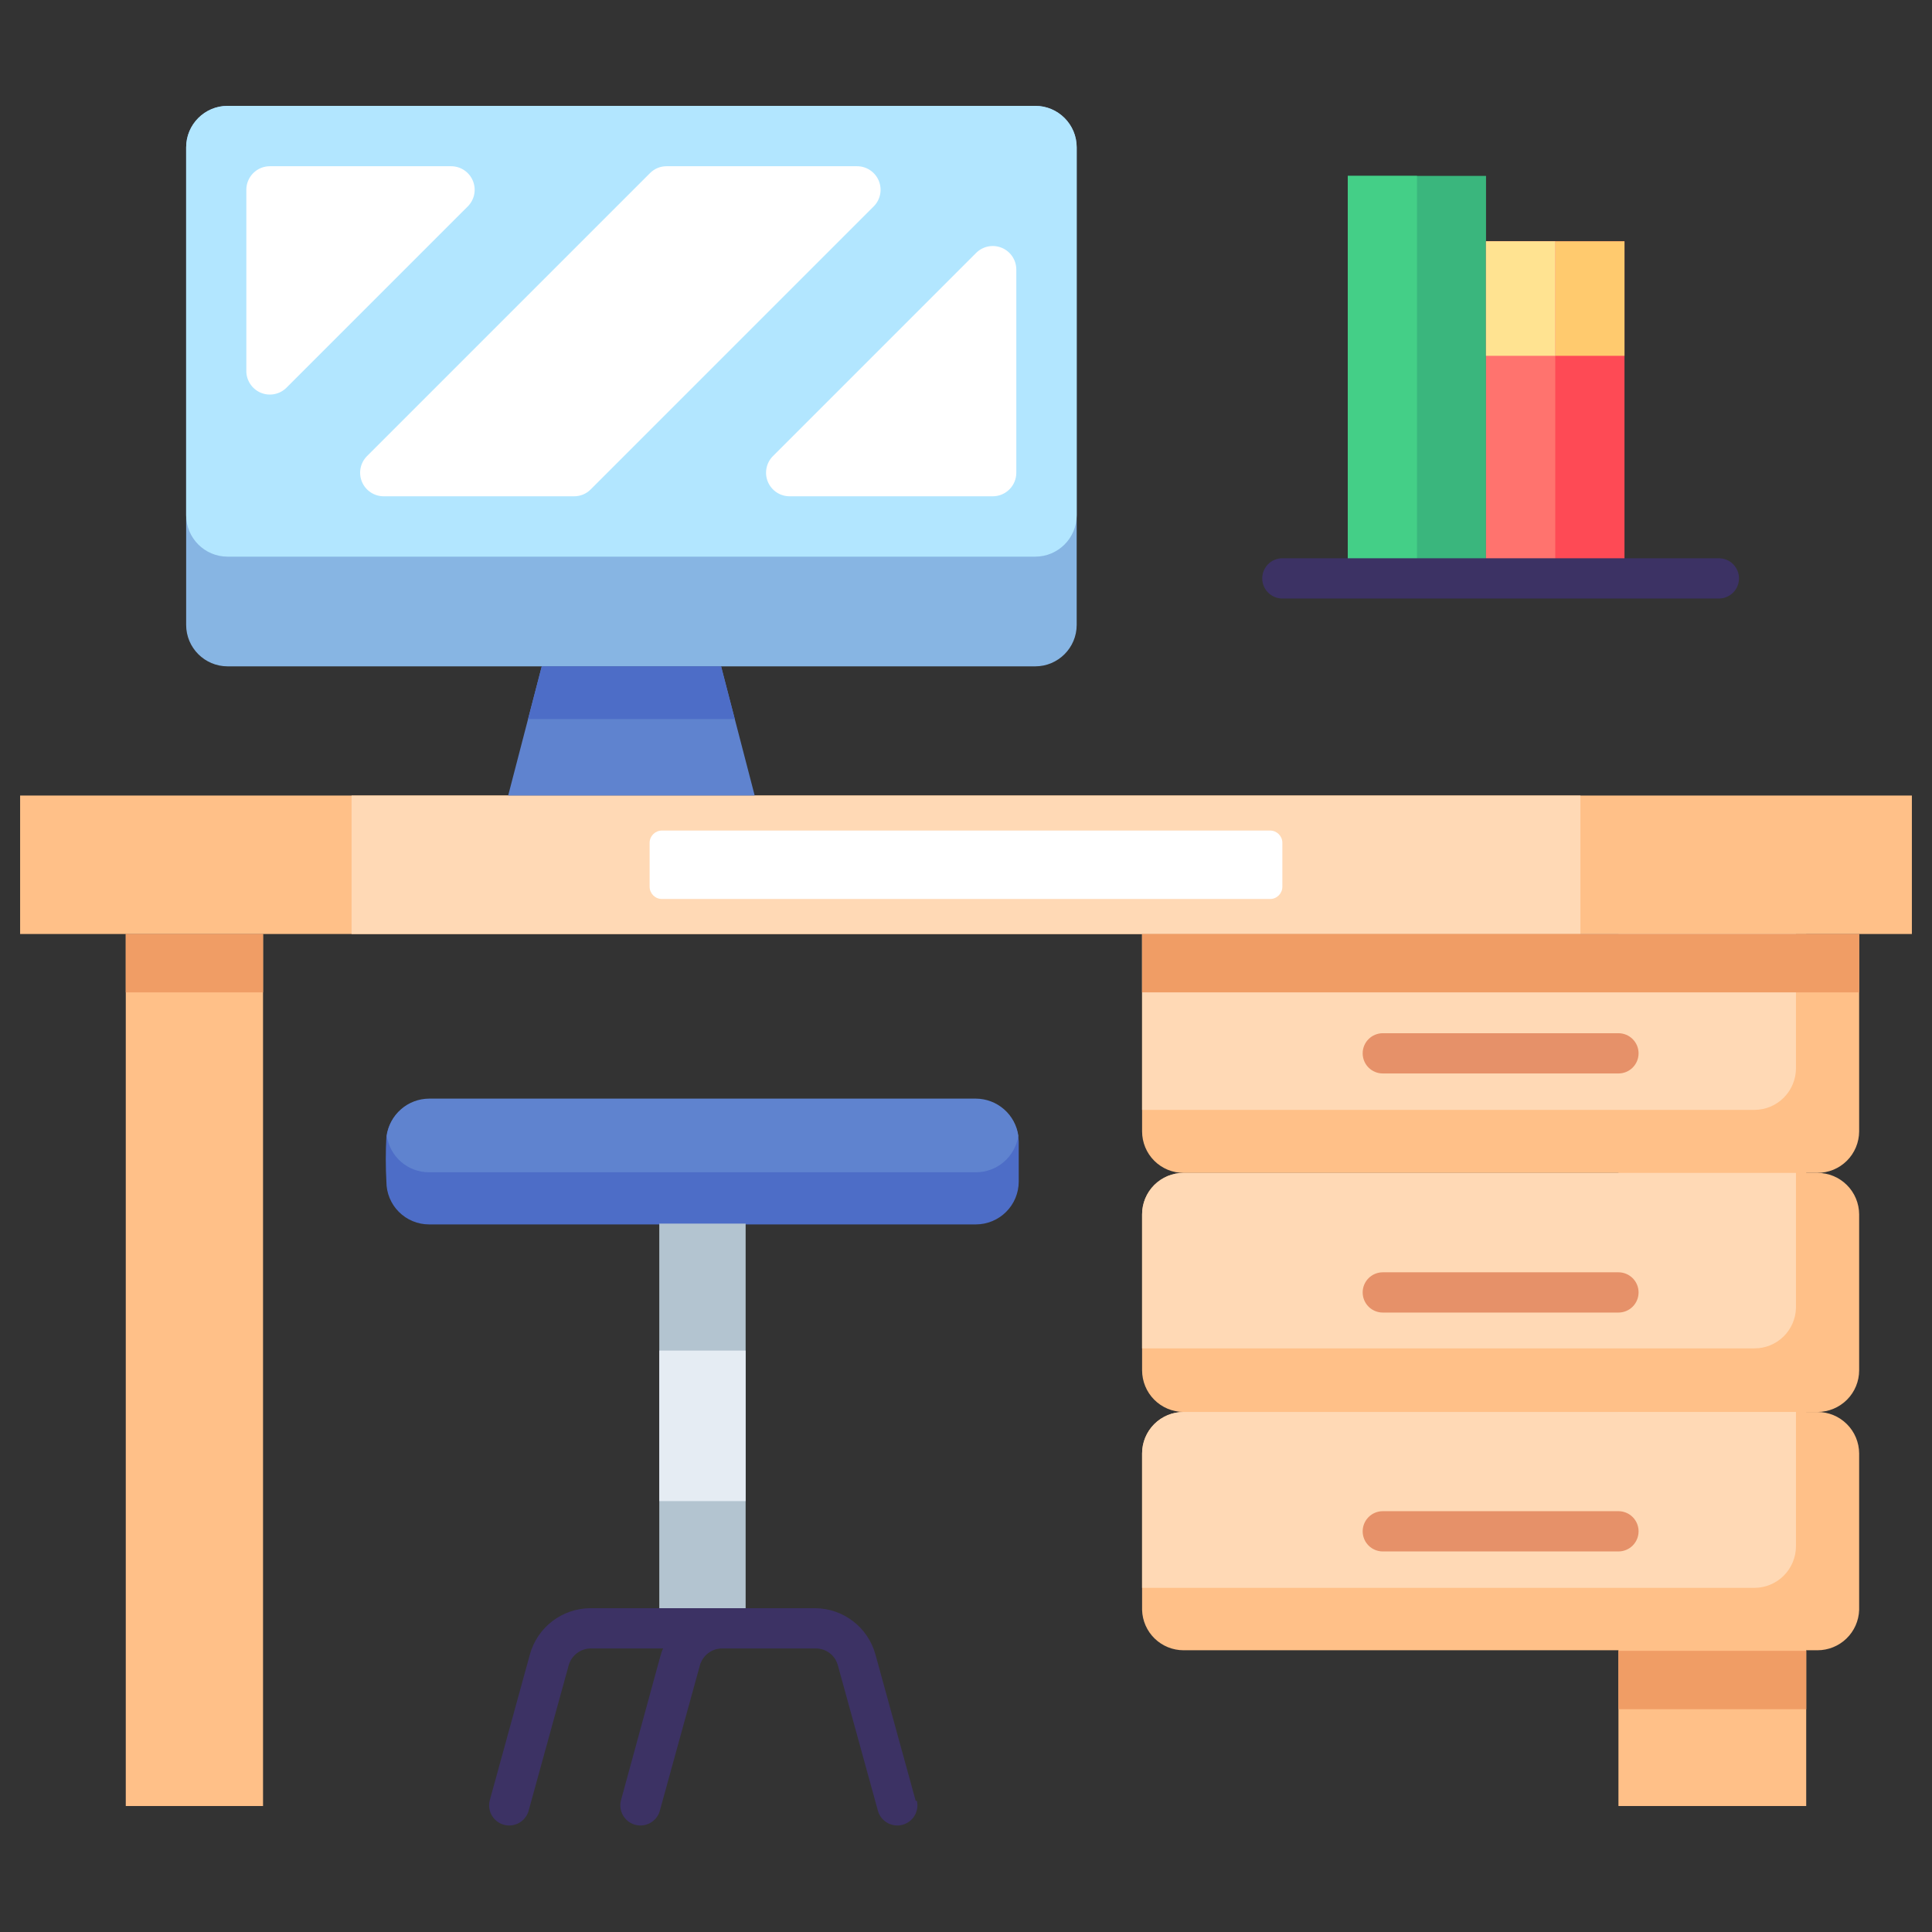 <svg width="130" height="130" viewBox="0 0 130 130" fill="none" xmlns="http://www.w3.org/2000/svg">
<rect x="0" y="0" width="130" height="130" fill="#333333" stroke="none"/>
<path d="M1.354 53.53H128.646V62.847H1.354V53.53Z" fill="#FFC088"/>
<path d="M23.657 53.53H106.343V62.847H23.657V53.53Z" fill="#FFD9B5"/>
<path d="M85.461 55.886H44.538C44.082 55.886 43.712 56.256 43.712 56.712V59.665C43.712 60.121 44.082 60.491 44.538 60.491H85.461C85.918 60.491 86.287 60.121 86.287 59.665V56.712C86.287 56.256 85.918 55.886 85.461 55.886Z" fill="white"/>
<path d="M8.463 62.847H17.699V121.523H8.463V62.847Z" fill="#FFC088"/>
<path d="M8.463 62.847H17.699V66.774H8.463V62.847Z" fill="#F09D65"/>
<path d="M108.902 62.847H121.536V121.523H108.902V62.847Z" fill="#FFC088"/>
<path d="M125.098 62.847V76.131C125.094 76.872 124.797 77.582 124.272 78.105C123.747 78.627 123.036 78.921 122.295 78.921H79.638C78.899 78.921 78.189 78.627 77.666 78.104C77.143 77.581 76.849 76.871 76.849 76.131V62.847H125.098Z" fill="#FFC088"/>
<path d="M125.098 81.71V92.205C125.098 92.949 124.803 93.662 124.277 94.187C123.751 94.713 123.038 95.008 122.295 95.008H79.638C78.897 95.005 78.188 94.708 77.665 94.183C77.142 93.657 76.849 92.946 76.849 92.205V81.71C76.849 80.971 77.143 80.261 77.666 79.738C78.189 79.215 78.899 78.921 79.638 78.921H122.295C123.036 78.921 123.747 79.214 124.272 79.737C124.797 80.26 125.094 80.969 125.098 81.71Z" fill="#FFC088"/>
<path d="M125.098 97.798V108.333C125.073 109.06 124.767 109.749 124.244 110.254C123.721 110.76 123.022 111.042 122.295 111.042H79.638C78.912 111.042 78.215 110.759 77.694 110.254C77.173 109.748 76.87 109.059 76.849 108.333V97.798C76.849 97.058 77.143 96.349 77.666 95.825C78.189 95.302 78.899 95.008 79.638 95.008H122.295C123.036 95.008 123.747 95.302 124.272 95.825C124.797 96.347 125.094 97.057 125.098 97.798Z" fill="#FFC088"/>
<path d="M120.846 62.847V71.879C120.846 72.62 120.552 73.331 120.03 73.856C119.507 74.382 118.797 74.679 118.056 74.682H76.849V62.847H120.846Z" fill="#FFD9B5"/>
<path d="M120.846 78.921V88.021C120.825 88.746 120.521 89.435 120.001 89.941C119.48 90.447 118.782 90.73 118.056 90.729H76.849V81.71C76.849 80.971 77.143 80.261 77.666 79.738C78.189 79.215 78.899 78.921 79.638 78.921H120.846Z" fill="#FFD9B5"/>
<path d="M120.846 95.008V104.041C120.846 104.782 120.552 105.493 120.03 106.018C119.507 106.543 118.797 106.84 118.056 106.844H76.849V97.798C76.849 97.058 77.143 96.349 77.666 95.825C78.189 95.302 78.899 95.008 79.638 95.008H120.846Z" fill="#FFD9B5"/>
<path d="M108.902 104.393H93.045C92.686 104.393 92.341 104.25 92.087 103.996C91.833 103.742 91.691 103.398 91.691 103.039C91.691 102.679 91.833 102.335 92.087 102.081C92.341 101.827 92.686 101.684 93.045 101.684H108.902C109.261 101.684 109.606 101.827 109.86 102.081C110.114 102.335 110.256 102.679 110.256 103.039C110.256 103.398 110.114 103.742 109.86 103.996C109.606 104.25 109.261 104.393 108.902 104.393Z" fill="#E69169"/>
<path d="M108.902 88.319H93.045C92.686 88.319 92.341 88.176 92.087 87.922C91.833 87.668 91.691 87.324 91.691 86.965C91.691 86.605 91.833 86.261 92.087 86.007C92.341 85.753 92.686 85.61 93.045 85.61H108.902C109.261 85.61 109.606 85.753 109.86 86.007C110.114 86.261 110.256 86.605 110.256 86.965C110.256 87.324 110.114 87.668 109.86 87.922C109.606 88.176 109.261 88.319 108.902 88.319Z" fill="#E69169"/>
<path d="M108.902 72.231H93.045C92.686 72.231 92.341 72.089 92.087 71.835C91.833 71.581 91.691 71.236 91.691 70.877C91.691 70.518 91.833 70.174 92.087 69.92C92.341 69.666 92.686 69.523 93.045 69.523H108.902C109.261 69.523 109.606 69.666 109.86 69.92C110.114 70.174 110.256 70.518 110.256 70.877C110.256 71.236 110.114 71.581 109.86 71.835C109.606 72.089 109.261 72.231 108.902 72.231Z" fill="#E69169"/>
<path d="M69.658 7.123H15.316C13.775 7.123 12.526 8.372 12.526 9.913V42.047C12.526 43.587 13.775 44.837 15.316 44.837H69.658C71.199 44.837 72.448 43.587 72.448 42.047V9.913C72.448 8.372 71.199 7.123 69.658 7.123Z" fill="#87B5E3"/>
<path d="M69.658 7.123H15.316C13.775 7.123 12.526 8.372 12.526 9.913V34.667C12.526 36.207 13.775 37.456 15.316 37.456H69.658C71.199 37.456 72.448 36.207 72.448 34.667V9.913C72.448 8.372 71.199 7.123 69.658 7.123Z" fill="#B2E6FF"/>
<path d="M31.471 13.894L19.283 26.081C19.062 26.304 18.779 26.456 18.47 26.518C18.162 26.58 17.842 26.549 17.552 26.428C17.262 26.308 17.014 26.103 16.84 25.841C16.666 25.579 16.573 25.272 16.575 24.957V12.77C16.575 12.35 16.742 11.947 17.039 11.649C17.336 11.352 17.739 11.185 18.159 11.185H30.347C30.661 11.184 30.969 11.276 31.231 11.45C31.493 11.624 31.697 11.872 31.817 12.162C31.938 12.453 31.969 12.773 31.908 13.081C31.846 13.389 31.694 13.672 31.471 13.894Z" fill="white"/>
<path d="M58.784 13.894L39.745 32.933C39.599 33.08 39.426 33.196 39.236 33.275C39.045 33.354 38.841 33.394 38.634 33.394H25.824C25.51 33.395 25.202 33.303 24.94 33.129C24.678 32.955 24.474 32.707 24.353 32.417C24.233 32.126 24.201 31.807 24.263 31.498C24.325 31.19 24.477 30.907 24.7 30.685L43.74 11.646C43.885 11.499 44.058 11.383 44.249 11.304C44.439 11.225 44.644 11.185 44.85 11.185H57.66C57.975 11.184 58.283 11.276 58.544 11.45C58.806 11.624 59.011 11.872 59.131 12.162C59.252 12.453 59.283 12.773 59.221 13.081C59.16 13.389 59.008 13.672 58.784 13.894Z" fill="white"/>
<path d="M68.385 18.132V31.809C68.385 32.23 68.218 32.633 67.921 32.93C67.624 33.227 67.221 33.394 66.801 33.394H53.138C52.823 33.395 52.515 33.303 52.253 33.129C51.992 32.955 51.787 32.707 51.667 32.417C51.546 32.126 51.515 31.807 51.577 31.498C51.638 31.19 51.79 30.907 52.014 30.686L65.677 17.022C65.898 16.8 66.18 16.648 66.487 16.586C66.794 16.523 67.112 16.554 67.402 16.673C67.692 16.791 67.94 16.994 68.115 17.253C68.29 17.513 68.384 17.819 68.385 18.132Z" fill="white"/>
<path d="M50.781 53.53H34.193L36.454 44.837H48.52L50.781 53.53Z" fill="#5F83CF"/>
<path d="M49.441 48.384L48.52 44.837H36.454L35.533 48.384H49.441Z" fill="#4D6DC7"/>
<path d="M90.689 11.835H99.992V38.919H90.689V11.835Z" fill="#3AB67D"/>
<path d="M99.992 16.236H109.308V38.919H99.992V16.236Z" fill="#FE4A55"/>
<path d="M99.992 16.236H109.308V23.942H99.992V16.236Z" fill="#FFCA6E"/>
<path d="M90.689 11.835H95.347V38.919H90.689V11.835Z" fill="#44CF87"/>
<path d="M99.992 16.236H104.65V38.919H99.992V16.236Z" fill="#FF736E"/>
<path d="M99.992 16.236H104.65V23.942H99.992V16.236Z" fill="#FFE391"/>
<path d="M115.659 40.273H86.287C85.928 40.273 85.584 40.13 85.33 39.876C85.076 39.622 84.933 39.278 84.933 38.919C84.933 38.56 85.076 38.215 85.33 37.961C85.584 37.707 85.928 37.565 86.287 37.565H115.659C116.019 37.565 116.363 37.707 116.617 37.961C116.871 38.215 117.014 38.56 117.014 38.919C117.014 39.278 116.871 39.622 116.617 39.876C116.363 40.13 116.019 40.273 115.659 40.273Z" fill="#3C3264"/>
<path d="M68.548 76.808V79.517C68.544 80.279 68.239 81.01 67.698 81.547C67.158 82.085 66.426 82.388 65.663 82.388H28.871C28.109 82.388 27.379 82.085 26.841 81.547C26.302 81.008 26 80.278 26 79.517C25.945 78.502 25.945 77.485 26 76.47C26.095 75.782 26.434 75.151 26.957 74.693C27.479 74.235 28.149 73.981 28.844 73.978H65.663C66.418 73.981 67.142 74.279 67.68 74.808C68.219 75.336 68.53 76.054 68.548 76.808Z" fill="#4D6DC7"/>
<path d="M68.521 76.416C68.42 77.101 68.076 77.727 67.551 78.18C67.026 78.632 66.356 78.881 65.664 78.88H28.871C28.18 78.881 27.511 78.632 26.989 78.179C26.466 77.726 26.125 77.1 26.027 76.416C26.122 75.728 26.461 75.097 26.984 74.639C27.506 74.181 28.176 73.927 28.871 73.924H65.664C66.36 73.927 67.031 74.18 67.556 74.638C68.081 75.095 68.423 75.726 68.521 76.416Z" fill="#5F83CF"/>
<path d="M44.362 82.333H50.172V109.552H44.362V82.333Z" fill="#B3C4D0"/>
<path d="M44.362 90.878H50.172V101.007H44.362V90.878Z" fill="#E5ECF3"/>
<path d="M61.614 121.171L58.906 111.326C58.661 110.435 58.132 109.648 57.398 109.086C56.665 108.524 55.768 108.217 54.844 108.211H39.718C38.794 108.217 37.897 108.524 37.163 109.086C36.43 109.648 35.9 110.435 35.655 111.326L32.947 121.171C32.867 121.513 32.923 121.872 33.104 122.174C33.284 122.475 33.574 122.694 33.913 122.786C34.252 122.877 34.614 122.833 34.921 122.663C35.228 122.493 35.458 122.211 35.56 121.875L38.269 112.044C38.362 111.721 38.558 111.437 38.827 111.234C39.095 111.031 39.422 110.921 39.758 110.92H44.62C44.43 111.38 44.809 110.08 41.776 121.171C41.696 121.513 41.753 121.872 41.933 122.174C42.113 122.475 42.404 122.694 42.742 122.786C43.082 122.877 43.443 122.833 43.75 122.663C44.057 122.493 44.287 122.211 44.389 121.875L47.098 112.044C47.191 111.721 47.387 111.437 47.656 111.234C47.924 111.031 48.251 110.921 48.587 110.92H54.898C55.233 110.92 55.559 111.03 55.826 111.233C56.092 111.436 56.285 111.721 56.374 112.044L59.082 121.875C59.185 122.211 59.414 122.493 59.722 122.663C60.029 122.833 60.39 122.877 60.729 122.786C61.068 122.694 61.358 122.475 61.539 122.174C61.719 121.872 61.775 121.513 61.696 121.171H61.614Z" fill="#3C3264"/>
<path d="M108.902 111.082H121.536V115.009H108.902V111.082Z" fill="#F09D65"/>
<path d="M76.849 62.847H125.098V66.774H76.849V62.847Z" fill="#F09D65"/>
</svg>
